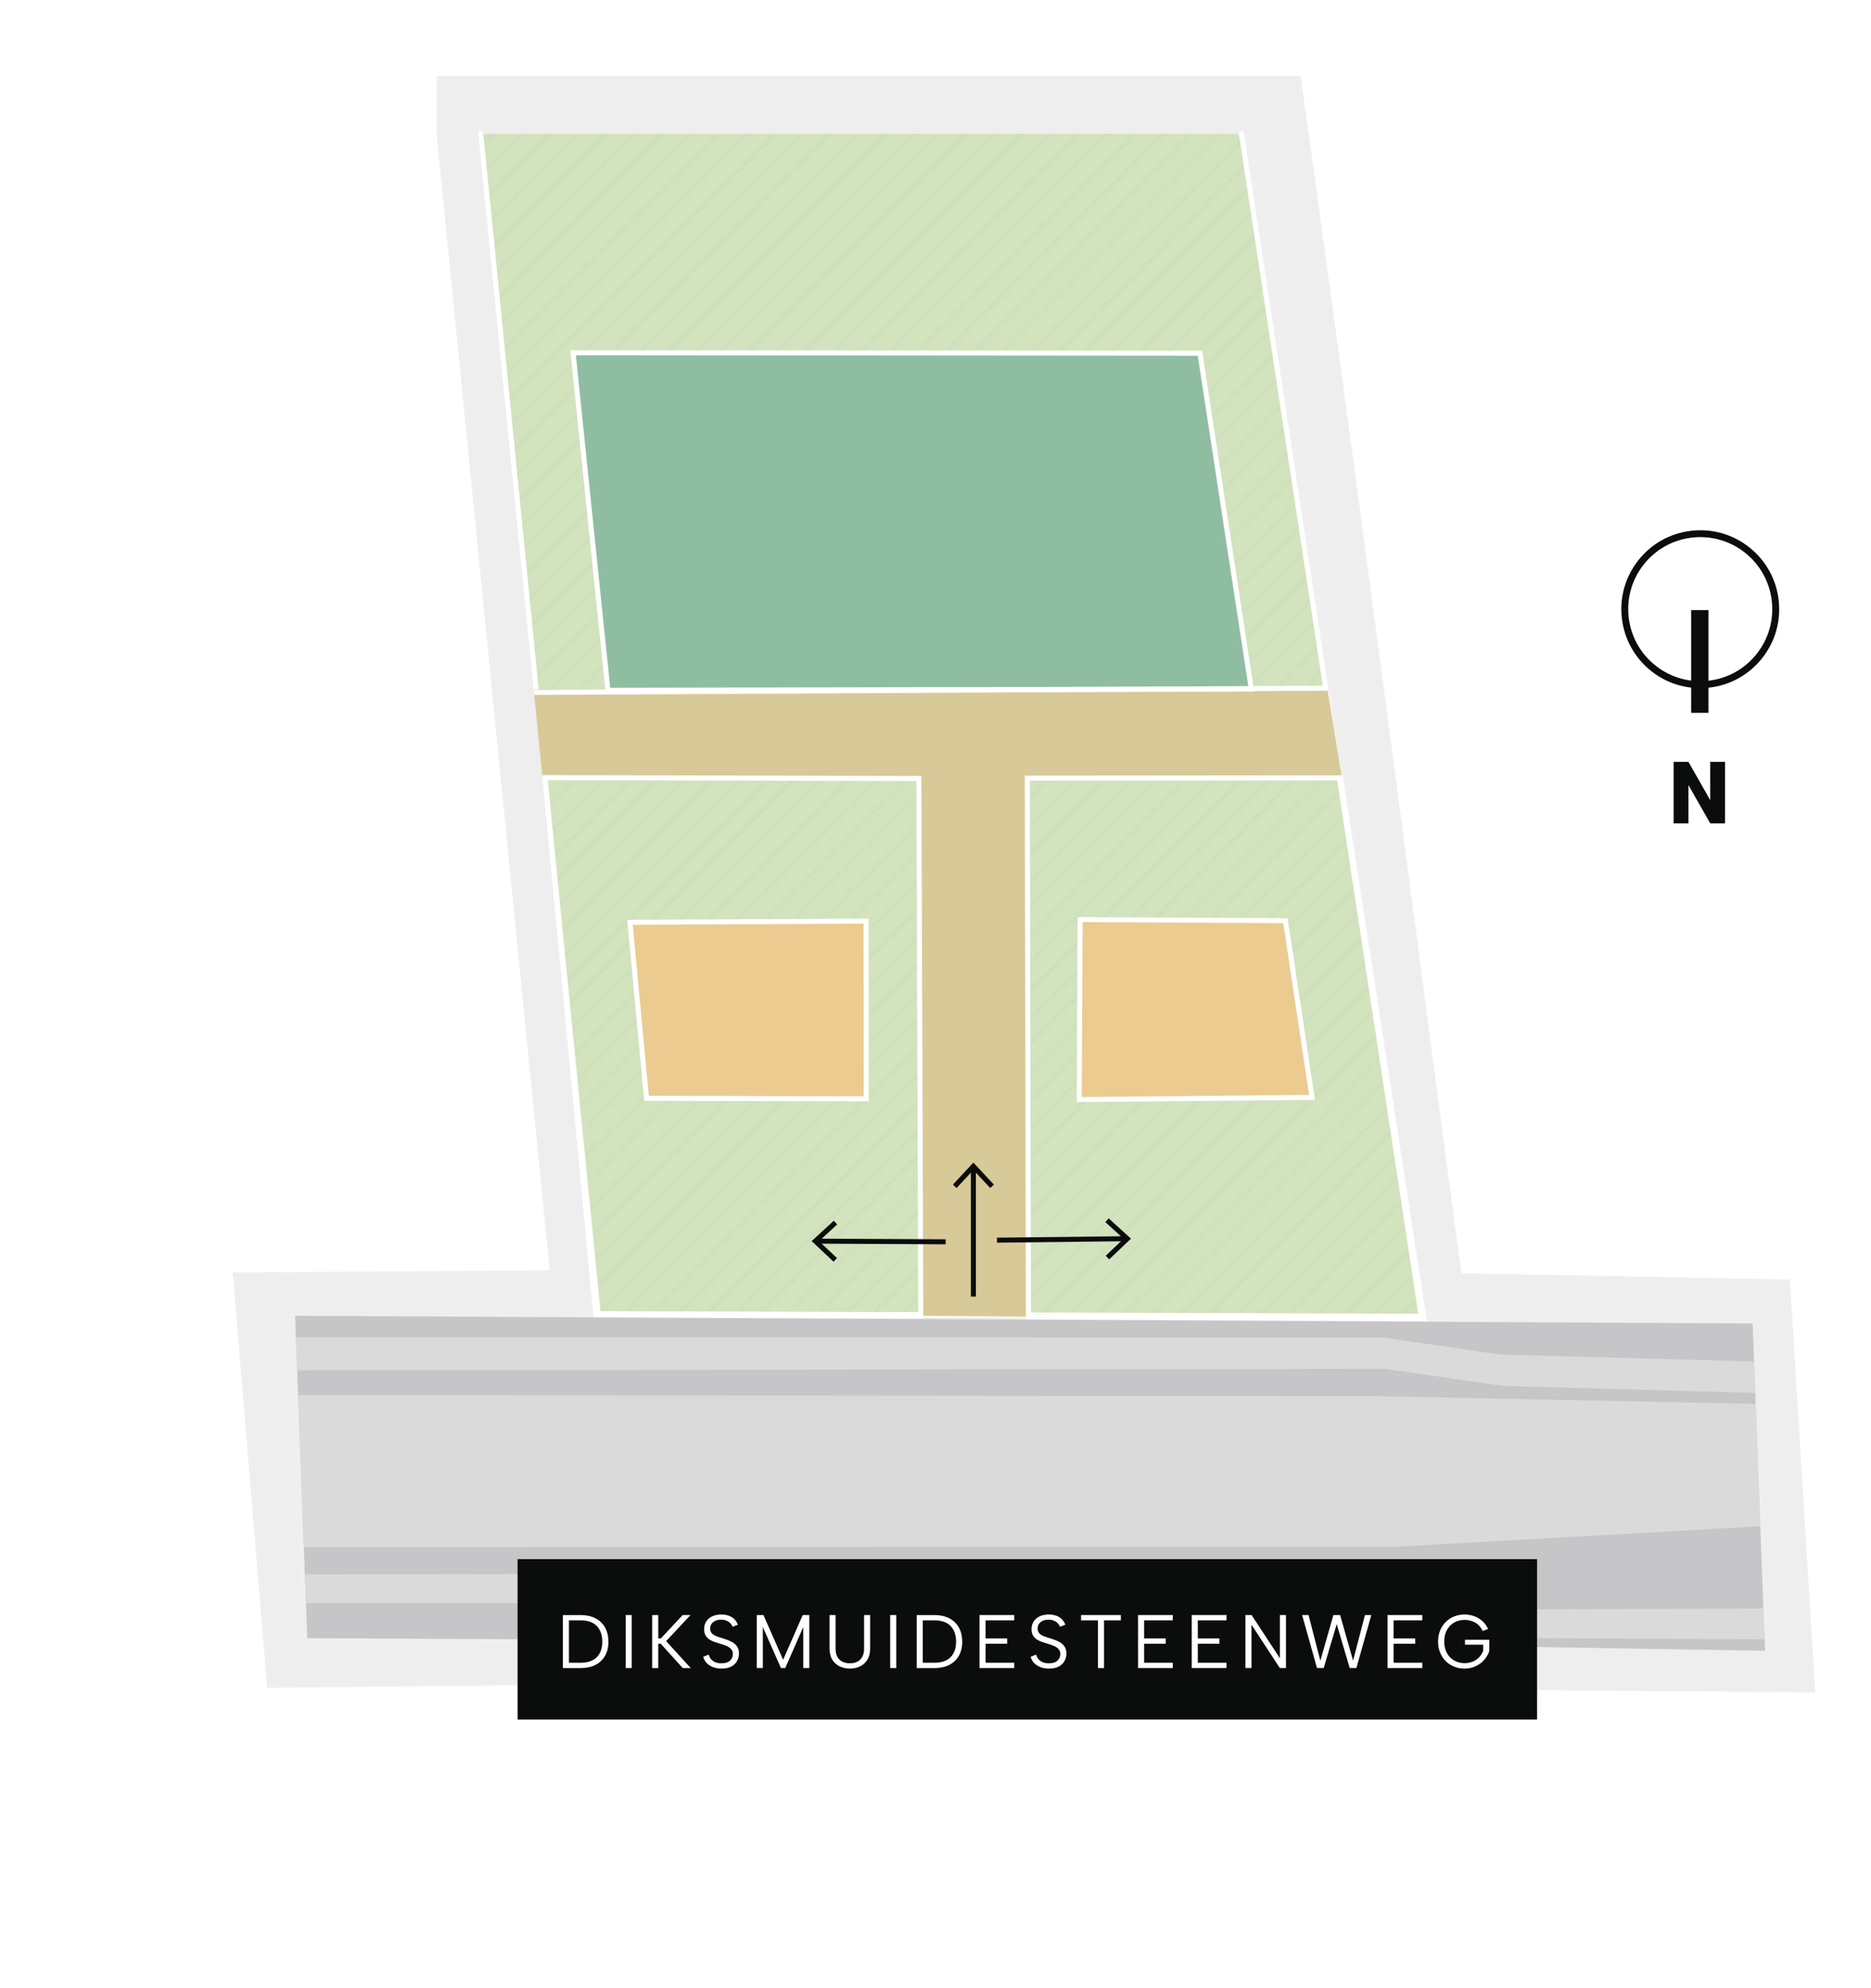 <?xml version="1.0" encoding="UTF-8"?>
<svg xmlns="http://www.w3.org/2000/svg" xmlns:xlink="http://www.w3.org/1999/xlink" viewBox="0 0 747.12 793.7">
  <defs>
    <pattern id="White_Grass_2" data-name="White Grass 2" x="0" y="0" width="200" height="200" patternTransform="translate(811.05 -182.99)" patternUnits="userSpaceOnUse" viewBox="0 0 200 200">
      <g>
        <rect width="200" height="200" fill="none" stroke-width="0"/>
        <line x1="400" y1="200" x2="200" y2="400" fill="#111518" stroke="#6e9884" stroke-miterlimit="10" stroke-width=".5"/>
        <line x1="200" y1="200" x2="0" y2="400" fill="#111518" stroke="#6e9884" stroke-miterlimit="10" stroke-width=".5"/>
        <line x1="0" y1="200" x2="-200" y2="400" fill="#111518" stroke="#6e9884" stroke-miterlimit="10" stroke-width=".5"/>
        <line x1="400" y1="0" x2="200" y2="200" fill="#111518" stroke="#6e9884" stroke-miterlimit="10" stroke-width=".5"/>
        <g>
          <line x1="200" y1="0" x2="0" y2="200" fill="#111518" stroke="#6e9884" stroke-miterlimit="10" stroke-width=".5"/>
          <line x1="205.63" y1="5.63" x2="5.63" y2="205.63" fill="#111518" stroke="#6e9884" stroke-miterlimit="10" stroke-width=".5"/>
          <line x1="211.26" y1="11.26" x2="11.26" y2="211.26" fill="#111518" stroke="#6e9884" stroke-miterlimit="10" stroke-width=".5"/>
          <line x1="216.89" y1="16.89" x2="16.89" y2="216.89" fill="#111518" stroke="#6e9884" stroke-miterlimit="10" stroke-width=".5"/>
          <line x1="222.52" y1="22.52" x2="22.52" y2="222.52" fill="#111518" stroke="#6e9884" stroke-miterlimit="10" stroke-width=".5"/>
          <line x1="228.15" y1="28.15" x2="28.15" y2="228.15" fill="#111518" stroke="#6e9884" stroke-miterlimit="10" stroke-width=".5"/>
          <line x1="233.78" y1="33.78" x2="33.78" y2="233.78" fill="#111518" stroke="#6e9884" stroke-miterlimit="10" stroke-width=".5"/>
          <line x1="239.41" y1="39.41" x2="39.41" y2="239.41" fill="#111518" stroke="#6e9884" stroke-miterlimit="10" stroke-width=".5"/>
          <line x1="245.03" y1="45.03" x2="45.03" y2="245.03" fill="#111518" stroke="#6e9884" stroke-miterlimit="10" stroke-width=".5"/>
          <line x1="250.66" y1="50.66" x2="50.66" y2="250.66" fill="#111518" stroke="#6e9884" stroke-miterlimit="10" stroke-width=".5"/>
          <line x1="256.29" y1="56.29" x2="56.29" y2="256.29" fill="#111518" stroke="#6e9884" stroke-miterlimit="10" stroke-width=".5"/>
          <line x1="261.92" y1="61.92" x2="61.92" y2="261.92" fill="#111518" stroke="#6e9884" stroke-miterlimit="10" stroke-width=".5"/>
          <line x1="267.55" y1="67.55" x2="67.55" y2="267.55" fill="#111518" stroke="#6e9884" stroke-miterlimit="10" stroke-width=".5"/>
          <line x1="272.18" y1="73.18" x2="72.18" y2="273.18" fill="#111518" stroke="#6e9884" stroke-miterlimit="10" stroke-width=".5"/>
          <line x1="277.81" y1="78.81" x2="77.81" y2="278.81" fill="#111518" stroke="#6e9884" stroke-miterlimit="10" stroke-width=".5"/>
          <line x1="283.44" y1="84.44" x2="83.44" y2="284.44" fill="#111518" stroke="#6e9884" stroke-miterlimit="10" stroke-width=".5"/>
          <line x1="289.07" y1="90.07" x2="89.07" y2="290.07" fill="#111518" stroke="#6e9884" stroke-miterlimit="10" stroke-width=".5"/>
          <line x1="294.7" y1="95.7" x2="94.7" y2="295.7" fill="#111518" stroke="#6e9884" stroke-miterlimit="10" stroke-width=".5"/>
        </g>
        <g>
          <line x1="0" y1="0" x2="-200" y2="200" fill="#111518" stroke="#6e9884" stroke-miterlimit="10" stroke-width=".5"/>
          <line x1="5.63" y1="5.63" x2="-194.37" y2="205.63" fill="#111518" stroke="#6e9884" stroke-miterlimit="10" stroke-width=".5"/>
          <line x1="11.26" y1="11.26" x2="-188.74" y2="211.26" fill="#111518" stroke="#6e9884" stroke-miterlimit="10" stroke-width=".5"/>
          <line x1="16.89" y1="16.89" x2="-183.11" y2="216.89" fill="#111518" stroke="#6e9884" stroke-miterlimit="10" stroke-width=".5"/>
          <line x1="22.52" y1="22.52" x2="-177.48" y2="222.52" fill="#111518" stroke="#6e9884" stroke-miterlimit="10" stroke-width=".5"/>
          <line x1="28.15" y1="28.15" x2="-171.85" y2="228.15" fill="#111518" stroke="#6e9884" stroke-miterlimit="10" stroke-width=".5"/>
          <line x1="33.78" y1="33.78" x2="-166.22" y2="233.78" fill="#111518" stroke="#6e9884" stroke-miterlimit="10" stroke-width=".5"/>
          <line x1="39.41" y1="39.41" x2="-160.59" y2="239.41" fill="#111518" stroke="#6e9884" stroke-miterlimit="10" stroke-width=".5"/>
          <line x1="45.03" y1="45.03" x2="-154.97" y2="245.03" fill="#111518" stroke="#6e9884" stroke-miterlimit="10" stroke-width=".5"/>
          <line x1="50.66" y1="50.66" x2="-149.34" y2="250.66" fill="#111518" stroke="#6e9884" stroke-miterlimit="10" stroke-width=".5"/>
          <line x1="56.29" y1="56.29" x2="-143.71" y2="256.29" fill="#111518" stroke="#6e9884" stroke-miterlimit="10" stroke-width=".5"/>
          <line x1="61.92" y1="61.92" x2="-138.08" y2="261.92" fill="#111518" stroke="#6e9884" stroke-miterlimit="10" stroke-width=".5"/>
          <line x1="67.55" y1="67.55" x2="-132.45" y2="267.55" fill="#111518" stroke="#6e9884" stroke-miterlimit="10" stroke-width=".5"/>
          <line x1="72.18" y1="73.18" x2="-127.82" y2="273.18" fill="#111518" stroke="#6e9884" stroke-miterlimit="10" stroke-width=".5"/>
          <line x1="77.81" y1="78.81" x2="-122.19" y2="278.81" fill="#111518" stroke="#6e9884" stroke-miterlimit="10" stroke-width=".5"/>
          <line x1="83.44" y1="84.44" x2="-116.56" y2="284.44" fill="#111518" stroke="#6e9884" stroke-miterlimit="10" stroke-width=".5"/>
          <line x1="89.07" y1="90.07" x2="-110.93" y2="290.07" fill="#111518" stroke="#6e9884" stroke-miterlimit="10" stroke-width=".5"/>
          <line x1="94.7" y1="95.7" x2="-105.3" y2="295.7" fill="#111518" stroke="#6e9884" stroke-miterlimit="10" stroke-width=".5"/>
        </g>
        <line x1="400" y1="-200" x2="200" y2="0" fill="#111518" stroke="#6e9884" stroke-miterlimit="10" stroke-width=".5"/>
        <g>
          <line x1="200" y1="-200" x2="0" y2="0" fill="#111518" stroke="#6e9884" stroke-miterlimit="10" stroke-width=".5"/>
          <line x1="205.63" y1="-194.37" x2="5.63" y2="5.63" fill="#111518" stroke="#6e9884" stroke-miterlimit="10" stroke-width=".5"/>
          <line x1="211.26" y1="-188.74" x2="11.26" y2="11.26" fill="#111518" stroke="#6e9884" stroke-miterlimit="10" stroke-width=".5"/>
          <line x1="216.89" y1="-183.11" x2="16.89" y2="16.89" fill="#111518" stroke="#6e9884" stroke-miterlimit="10" stroke-width=".5"/>
          <line x1="222.52" y1="-177.48" x2="22.52" y2="22.52" fill="#111518" stroke="#6e9884" stroke-miterlimit="10" stroke-width=".5"/>
          <line x1="228.15" y1="-171.85" x2="28.15" y2="28.15" fill="#111518" stroke="#6e9884" stroke-miterlimit="10" stroke-width=".5"/>
          <line x1="233.78" y1="-166.22" x2="33.78" y2="33.78" fill="#111518" stroke="#6e9884" stroke-miterlimit="10" stroke-width=".5"/>
          <line x1="239.41" y1="-160.59" x2="39.41" y2="39.41" fill="#111518" stroke="#6e9884" stroke-miterlimit="10" stroke-width=".5"/>
          <line x1="245.03" y1="-154.97" x2="45.03" y2="45.03" fill="#111518" stroke="#6e9884" stroke-miterlimit="10" stroke-width=".5"/>
          <line x1="250.66" y1="-149.34" x2="50.66" y2="50.66" fill="#111518" stroke="#6e9884" stroke-miterlimit="10" stroke-width=".5"/>
          <line x1="256.29" y1="-143.71" x2="56.29" y2="56.29" fill="#111518" stroke="#6e9884" stroke-miterlimit="10" stroke-width=".5"/>
          <line x1="261.92" y1="-138.08" x2="61.92" y2="61.92" fill="#111518" stroke="#6e9884" stroke-miterlimit="10" stroke-width=".5"/>
          <line x1="267.55" y1="-132.45" x2="67.55" y2="67.55" fill="#111518" stroke="#6e9884" stroke-miterlimit="10" stroke-width=".5"/>
          <line x1="272.18" y1="-126.82" x2="72.18" y2="73.18" fill="#111518" stroke="#6e9884" stroke-miterlimit="10" stroke-width=".5"/>
          <line x1="277.81" y1="-121.19" x2="77.81" y2="78.81" fill="#111518" stroke="#6e9884" stroke-miterlimit="10" stroke-width=".5"/>
          <line x1="283.44" y1="-115.56" x2="83.44" y2="84.44" fill="#111518" stroke="#6e9884" stroke-miterlimit="10" stroke-width=".5"/>
          <line x1="289.07" y1="-109.93" x2="89.07" y2="90.07" fill="#111518" stroke="#6e9884" stroke-miterlimit="10" stroke-width=".5"/>
          <line x1="294.7" y1="-104.3" x2="94.7" y2="95.7" fill="#111518" stroke="#6e9884" stroke-miterlimit="10" stroke-width=".5"/>
        </g>
        <g>
          <line x1="0" y1="-200" x2="-200" y2="0" fill="#111518" stroke="#6e9884" stroke-miterlimit="10" stroke-width=".5"/>
          <line x1="5.63" y1="-194.37" x2="-194.37" y2="5.63" fill="#111518" stroke="#6e9884" stroke-miterlimit="10" stroke-width=".5"/>
          <line x1="11.26" y1="-188.74" x2="-188.74" y2="11.26" fill="#111518" stroke="#6e9884" stroke-miterlimit="10" stroke-width=".5"/>
          <line x1="16.89" y1="-183.11" x2="-183.11" y2="16.89" fill="#111518" stroke="#6e9884" stroke-miterlimit="10" stroke-width=".5"/>
          <line x1="22.52" y1="-177.48" x2="-177.48" y2="22.52" fill="#111518" stroke="#6e9884" stroke-miterlimit="10" stroke-width=".5"/>
          <line x1="28.15" y1="-171.85" x2="-171.85" y2="28.15" fill="#111518" stroke="#6e9884" stroke-miterlimit="10" stroke-width=".5"/>
          <line x1="33.78" y1="-166.22" x2="-166.22" y2="33.78" fill="#111518" stroke="#6e9884" stroke-miterlimit="10" stroke-width=".5"/>
          <line x1="39.41" y1="-160.59" x2="-160.59" y2="39.41" fill="#111518" stroke="#6e9884" stroke-miterlimit="10" stroke-width=".5"/>
          <line x1="45.03" y1="-154.97" x2="-154.97" y2="45.03" fill="#111518" stroke="#6e9884" stroke-miterlimit="10" stroke-width=".5"/>
          <line x1="50.66" y1="-149.34" x2="-149.34" y2="50.66" fill="#111518" stroke="#6e9884" stroke-miterlimit="10" stroke-width=".5"/>
          <line x1="56.29" y1="-143.71" x2="-143.71" y2="56.29" fill="#111518" stroke="#6e9884" stroke-miterlimit="10" stroke-width=".5"/>
          <line x1="61.92" y1="-138.08" x2="-138.08" y2="61.92" fill="#111518" stroke="#6e9884" stroke-miterlimit="10" stroke-width=".5"/>
          <line x1="67.55" y1="-132.45" x2="-132.45" y2="67.55" fill="#111518" stroke="#6e9884" stroke-miterlimit="10" stroke-width=".5"/>
          <line x1="72.18" y1="-126.82" x2="-127.82" y2="73.18" fill="#111518" stroke="#6e9884" stroke-miterlimit="10" stroke-width=".5"/>
          <line x1="77.81" y1="-121.19" x2="-122.19" y2="78.81" fill="#111518" stroke="#6e9884" stroke-miterlimit="10" stroke-width=".5"/>
          <line x1="83.44" y1="-115.56" x2="-116.56" y2="84.44" fill="#111518" stroke="#6e9884" stroke-miterlimit="10" stroke-width=".5"/>
          <line x1="89.07" y1="-109.93" x2="-110.93" y2="90.07" fill="#111518" stroke="#6e9884" stroke-miterlimit="10" stroke-width=".5"/>
          <line x1="94.7" y1="-104.3" x2="-105.3" y2="95.7" fill="#111518" stroke="#6e9884" stroke-miterlimit="10" stroke-width=".5"/>
        </g>
      </g>
    </pattern>
  </defs>
  <g id="Basis">
    <path d="M410.83,673.09l-2.76-2.42-301.37,3.23-13.77-165.85,126.58-.84L174.38,53.86l-.02-23.43h345.01c28.44,202.89,60.33,452.63,64.3,477.93l131.06,2.52,10.13,164.88-209.42-1.74-22.41-1.01-82.19.08Z" fill="#efeeee" stroke-width="0"/>
    <path d="M475.94,655.23l39.95,1.79,190.88,1.58-8.05-131.02-123.48-2.37s-5.21,1.96-7.93-11.6c-1.73-8.62-38.54-270.58-65.11-460.18H191.43l46.86,470.66-126.88.84,10.94,131.79,292.05-3.13,12.99,11.41" fill="#f0efef" stroke-width="0"/>
  </g>
  <g id="Gras">
    <g>
      <polygon points="191.98 53.43 198.43 117.86 238.87 524.49 567.49 525.52 495.72 53.43 191.98 53.43" fill="#d2e3be" stroke-width="0"/>
      <polygon points="191.98 53.43 198.43 117.86 238.87 524.49 567.49 525.52 495.72 53.43 191.98 53.43" fill="url(#White_Grass_2)" opacity=".12" stroke-width="0"/>
      <polygon points="496.71 53.28 496.58 52.43 495.01 52.43 494.65 54.43 494.86 54.43 566.33 524.52 239.78 523.5 199.43 117.76 193.2 55.52 192.66 52.43 190.88 52.43 197.44 117.96 237.87 524.59 237.96 525.49 567.49 526.52 568.66 526.52 496.71 53.28" fill="#fff" stroke-width="0"/>
    </g>
  </g>
  <g id="Dreven">
    <polyline points="410.66 525.71 410.24 311.12 535.69 309.64 530.16 275.6 213.09 275.34 216.58 310.48 367.03 310.55 367.68 525.36" fill="#d8c998" stroke-width="0"/>
  </g>
  <g id="Woningen">
    <polygon points="513.29 367.59 431.31 367.17 430.95 439.01 523.9 438.14 513.29 367.59" fill="#ebcb90" stroke="#fff" stroke-miterlimit="10" stroke-width="2"/>
    <polygon points="345.89 438.71 258.18 438.51 251.55 368.25 345.84 367.76 345.89 438.71" fill="#ebcb90" stroke="#fff" stroke-miterlimit="10" stroke-width="2"/>
    <polygon points="242.76 275.6 499.66 275.12 479.15 141.05 228.84 140.84 242.76 275.6" fill="#8fbda2" stroke="#fff" stroke-miterlimit="10" stroke-width="2"/>
  </g>
  <g id="Strokes">
    <polygon points="535.26 310.57 410.22 310.68 410.66 525.71 568.66 526.52 535.26 310.57" fill="none" stroke="#fff" stroke-miterlimit="10" stroke-width="2"/>
    <polygon points="367.68 525.36 366.92 310.82 217.64 310.48 237.96 525.49 367.68 525.36" fill="none" stroke="#fff" stroke-miterlimit="10" stroke-width="2"/>
    <line x1="530.38" y1="274.76" x2="213.2" y2="276.45" fill="none" stroke="#fff" stroke-miterlimit="10" stroke-width="2"/>
  </g>
  <g id="Straat">
    <polygon points="117.82 525.35 699.85 528.42 704.8 659.11 474.62 655.28 475.23 671.49 426.29 670.77 426.1 665.71 415.13 655.55 122.7 654.07 117.82 525.35" fill="#c6c5c7" stroke-width="0"/>
    <polygon points="118.65 547.13 553.12 546.54 600.32 553.34 700.9 556.14 700.42 543.6 599.18 540.83 551.99 534.02 118.15 533.93 118.65 547.13" fill="#dadadb" stroke-width="0"/>
    <polygon points="119.02 557.03 550.45 557.44 701.06 560.54 702.91 609.39 558.46 617.51 121.32 617.76 119.02 557.03" fill="#dadadb" stroke-width="0"/>
    <polygon points="121.74 628.61 417.41 628.15 476.51 641.37 505.65 642.93 704.16 642.22 704.62 654.54 475.64 653.3 416.97 640.07 122.17 640.05 121.74 628.61" fill="#dadadb" stroke-width="0"/>
  </g>
  <g id="Noordwijzer">
    <path d="M688.83,328.76h-5.89l-8.71-15.29v15.29h-5.92v-24.57h5.92l8.69,15.29v-15.29h5.91v24.57Z" fill="#0b0c0c" stroke-width="0"/>
    <path d="M710.26,239.7c-.94-8.37-5.09-15.86-11.67-21.11-6.58-5.25-14.81-7.62-23.18-6.67-8.37.94-15.86,5.09-21.11,11.67-5.25,6.58-7.62,14.81-6.67,23.18.94,8.37,5.09,15.86,11.67,21.11,3.12,2.49,6.61,4.33,10.3,5.47,1.85.58,3.76.97,5.7,1.19v10.08s6.91,0,6.91,0v-10.05c.09,0,.18-.01.26-.02,8.37-.94,15.86-5.09,21.11-11.67,5.25-6.58,7.62-14.81,6.67-23.18ZM701.42,261.15c-4.78,5.99-11.6,9.77-19.21,10.64v-28.18s-6.91,0-6.91,0v28.14c-5.18-.65-10.1-2.71-14.29-6.05-6.01-4.79-9.79-11.63-10.65-19.26-.86-7.63,1.3-15.14,6.09-21.15,4.79-6,11.63-9.79,19.26-10.65,4.02-.45,8-.07,11.75,1.09,3.37,1.05,6.56,2.73,9.4,4.99,6.01,4.79,9.79,11.63,10.65,19.26.86,7.63-1.3,15.14-6.09,21.15Z" fill="#0b0c0c" stroke-width="0"/>
  </g>
  <g id="Straatnaam">
    <g>
      <rect x="206.68" y="622.51" width="407.09" height="64.05" fill="#0b0c0c" stroke-width="0"/>
      <g>
        <path d="M231.76,644.83c2.34,0,4.34.43,6,1.29,1.66.86,2.94,2.08,3.84,3.68.9,1.59,1.35,3.49,1.35,5.69s-.45,4.05-1.35,5.63c-.9,1.57-2.18,2.78-3.84,3.63-1.66.85-3.67,1.27-6,1.27h-6.99v-21.17h6.99ZM231.76,663.88c2.88,0,5.06-.74,6.53-2.21,1.47-1.47,2.21-3.54,2.21-6.2s-.74-4.77-2.21-6.28c-1.47-1.5-3.65-2.25-6.53-2.25h-4.57v16.94h4.57Z" fill="#fff" stroke-width="0"/>
        <path d="M249.85,644.83h2.42v21.17h-2.42v-21.17Z" fill="#fff" stroke-width="0"/>
        <path d="M260.43,644.83h2.42v9.35h1.03l8.74-9.35h3.12l-9.74,10.41,9.83,10.77h-3.21l-8.77-9.71h-1v9.71h-2.42v-21.17Z" fill="#fff" stroke-width="0"/>
        <path d="M283,660.62c.12.54.38,1.08.77,1.62.39.53.94.98,1.63,1.33.7.35,1.59.53,2.68.53,1.55,0,2.7-.36,3.45-1.09.75-.73,1.12-1.58,1.12-2.57,0-.79-.21-1.43-.64-1.94-.42-.5-1-.92-1.72-1.25-.73-.33-1.54-.63-2.45-.89-.81-.22-1.61-.47-2.4-.74-.8-.27-1.52-.61-2.16-1.03-.65-.41-1.16-.95-1.54-1.62-.38-.67-.58-1.49-.58-2.48,0-1.19.28-2.22.85-3.1s1.36-1.56,2.39-2.04c1.03-.48,2.23-.73,3.6-.73,1.19,0,2.23.17,3.12.51.89.34,1.63.82,2.22,1.44.59.62,1.03,1.33,1.32,2.13l-2.15.82c-.14-.46-.41-.91-.82-1.35-.4-.43-.93-.79-1.57-1.07-.65-.28-1.38-.42-2.21-.42s-1.54.14-2.19.42c-.66.28-1.18.69-1.56,1.21-.38.52-.57,1.16-.57,1.91,0,.81.23,1.45.68,1.92.45.47,1.06.86,1.81,1.15.76.29,1.59.57,2.5.83.83.26,1.63.54,2.4.85.78.3,1.47.68,2.09,1.12s1.1,1,1.47,1.66c.36.67.54,1.48.54,2.45,0,1.07-.25,2.06-.76,2.98-.5.92-1.27,1.65-2.28,2.21-1.02.55-2.32.83-3.92.83-1.33,0-2.5-.21-3.51-.62-1.01-.41-1.83-.97-2.48-1.68-.65-.71-1.09-1.51-1.33-2.42l2.21-.88Z" fill="#fff" stroke-width="0"/>
        <path d="M304.62,666h-2.42v-21.17h2.66l7.86,17.85,7.83-17.85h2.63v21.17h-2.42v-16.39l-7.2,16.39h-1.72l-7.23-16.39v16.39Z" fill="#fff" stroke-width="0"/>
        <path d="M331.24,644.83h2.42v13.37c0,1.39.25,2.52.76,3.39.5.87,1.18,1.5,2.04,1.91.86.4,1.83.6,2.92.6s2.03-.2,2.87-.6c.85-.4,1.52-1.04,2.03-1.91.5-.87.76-2,.76-3.39v-13.37h2.42v13.34c0,1.39-.22,2.59-.65,3.6-.43,1.01-1.03,1.84-1.8,2.5-.77.66-1.63,1.14-2.6,1.47-.97.32-1.99.48-3.05.48-1.45,0-2.79-.29-4.02-.86-1.23-.57-2.22-1.46-2.96-2.65-.75-1.19-1.12-2.7-1.12-4.54v-13.34Z" fill="#fff" stroke-width="0"/>
        <path d="M355.47,644.83h2.42v21.17h-2.42v-21.17Z" fill="#fff" stroke-width="0"/>
        <path d="M373.04,644.83c2.34,0,4.34.43,6,1.29,1.66.86,2.94,2.08,3.84,3.68.9,1.59,1.35,3.49,1.35,5.69s-.45,4.05-1.35,5.63c-.9,1.57-2.18,2.78-3.84,3.63-1.66.85-3.67,1.27-6,1.27h-6.99v-21.17h6.99ZM373.04,663.88c2.88,0,5.06-.74,6.53-2.21,1.47-1.47,2.21-3.54,2.21-6.2s-.74-4.77-2.21-6.28c-1.47-1.5-3.65-2.25-6.53-2.25h-4.57v16.94h4.57Z" fill="#fff" stroke-width="0"/>
        <path d="M405.01,646.94h-11.46v7.23h8.62v2.12h-8.62v7.59h11.46v2.12h-13.88v-21.17h13.88v2.12Z" fill="#fff" stroke-width="0"/>
        <path d="M413.75,660.62c.12.54.38,1.08.77,1.62.39.53.94.98,1.63,1.33.7.35,1.59.53,2.68.53,1.55,0,2.7-.36,3.45-1.09.75-.73,1.12-1.58,1.12-2.57,0-.79-.21-1.43-.64-1.94-.42-.5-1-.92-1.72-1.25-.73-.33-1.54-.63-2.45-.89-.81-.22-1.61-.47-2.4-.74-.8-.27-1.52-.61-2.16-1.03-.65-.41-1.16-.95-1.54-1.62-.38-.67-.58-1.49-.58-2.48,0-1.19.28-2.22.85-3.1s1.36-1.56,2.39-2.04c1.03-.48,2.23-.73,3.6-.73,1.19,0,2.23.17,3.12.51.89.34,1.63.82,2.22,1.44.59.62,1.03,1.33,1.32,2.13l-2.15.82c-.14-.46-.41-.91-.82-1.35-.4-.43-.93-.79-1.57-1.07-.65-.28-1.38-.42-2.21-.42s-1.54.14-2.19.42c-.66.28-1.18.69-1.56,1.21-.38.52-.57,1.16-.57,1.91,0,.81.23,1.45.68,1.92.45.47,1.06.86,1.81,1.15.76.29,1.59.57,2.5.83.83.26,1.63.54,2.4.85.78.3,1.47.68,2.09,1.12s1.1,1,1.47,1.66c.36.67.54,1.48.54,2.45,0,1.07-.25,2.06-.76,2.98-.5.92-1.27,1.65-2.28,2.21-1.02.55-2.32.83-3.92.83-1.33,0-2.5-.21-3.51-.62-1.01-.41-1.83-.97-2.48-1.68-.65-.71-1.09-1.51-1.33-2.42l2.21-.88Z" fill="#fff" stroke-width="0"/>
        <path d="M431.69,644.83h15.88v2.12h-6.71v19.06h-2.42v-19.06h-6.75v-2.12Z" fill="#fff" stroke-width="0"/>
        <path d="M468.32,646.94h-11.46v7.23h8.62v2.12h-8.62v7.59h11.46v2.12h-13.88v-21.17h13.88v2.12Z" fill="#fff" stroke-width="0"/>
        <path d="M489.76,646.94h-11.46v7.23h8.62v2.12h-8.62v7.59h11.46v2.12h-13.88v-21.17h13.88v2.12Z" fill="#fff" stroke-width="0"/>
        <path d="M513.51,644.83v21.17h-2.45l-11.31-17.3v17.3h-2.42v-21.17h2.45l11.31,17.27v-17.27h2.42Z" fill="#fff" stroke-width="0"/>
        <path d="M528.57,666h-2.66l-5.96-21.17h2.57l4.72,18.24,5.2-18.24h2.69l5.17,18.21,4.75-18.21h2.54l-5.96,21.17h-2.66l-5.2-17.54-5.2,17.54Z" fill="#fff" stroke-width="0"/>
        <path d="M567.95,646.94h-11.46v7.23h8.62v2.12h-8.62v7.59h11.46v2.12h-13.88v-21.17h13.88v2.12Z" fill="#fff" stroke-width="0"/>
        <path d="M592.09,651.18c-.77-1.51-1.78-2.63-3.05-3.34-1.27-.72-2.68-1.07-4.23-1.07s-2.91.35-4.14,1.06c-1.23.71-2.2,1.7-2.9,2.99s-1.06,2.82-1.06,4.6.35,3.28,1.06,4.57,1.67,2.29,2.9,2.99c1.23.71,2.61,1.06,4.14,1.06,1.15,0,2.22-.2,3.21-.59.99-.39,1.84-.96,2.57-1.69.73-.74,1.28-1.62,1.66-2.65v-2.45h-7.26v-1.97h9.71v4.54c-.46,1.35-1.17,2.55-2.12,3.6-.95,1.05-2.09,1.88-3.42,2.48s-2.78.91-4.36.91-2.88-.26-4.16-.79c-1.28-.52-2.4-1.27-3.36-2.22-.96-.96-1.7-2.1-2.24-3.42-.53-1.32-.8-2.78-.8-4.37s.27-3.05.8-4.37c.53-1.32,1.28-2.46,2.24-3.42.96-.96,2.08-1.7,3.36-2.22,1.28-.52,2.67-.79,4.16-.79,1.39,0,2.7.23,3.92.68,1.22.45,2.3,1.11,3.25,1.97.95.86,1.69,1.9,2.24,3.13l-2.12.79Z" fill="#fff" stroke-width="0"/>
      </g>
    </g>
  </g>
  <g id="Legende">
    <g>
      <line x1="388.69" y1="517.69" x2="388.69" y2="466.35" fill="none" stroke="#0b0c0c" stroke-miterlimit="10" stroke-width="2"/>
      <polygon points="396.87 472.98 395.4 474.34 388.69 467.12 381.97 474.34 380.51 472.98 388.69 464.18 396.87 472.98" fill="#0b0c0c" stroke-width="0"/>
    </g>
    <g>
      <line x1="398.11" y1="495.16" x2="449.44" y2="494.57" fill="none" stroke="#0b0c0c" stroke-miterlimit="10" stroke-width="2"/>
      <polygon points="442.91 502.83 441.53 501.38 448.67 494.58 441.38 487.95 442.72 486.47 451.61 494.55 442.91 502.83" fill="#0b0c0c" stroke-width="0"/>
    </g>
    <g>
      <line x1="377.61" y1="495.81" x2="326.27" y2="495.55" fill="none" stroke="#0b0c0c" stroke-miterlimit="10" stroke-width="2"/>
      <polygon points="332.94 487.4 334.3 488.87 327.04 495.55 334.23 502.3 332.86 503.76 324.11 495.53 332.94 487.4" fill="#0b0c0c" stroke-width="0"/>
    </g>
  </g>
</svg>